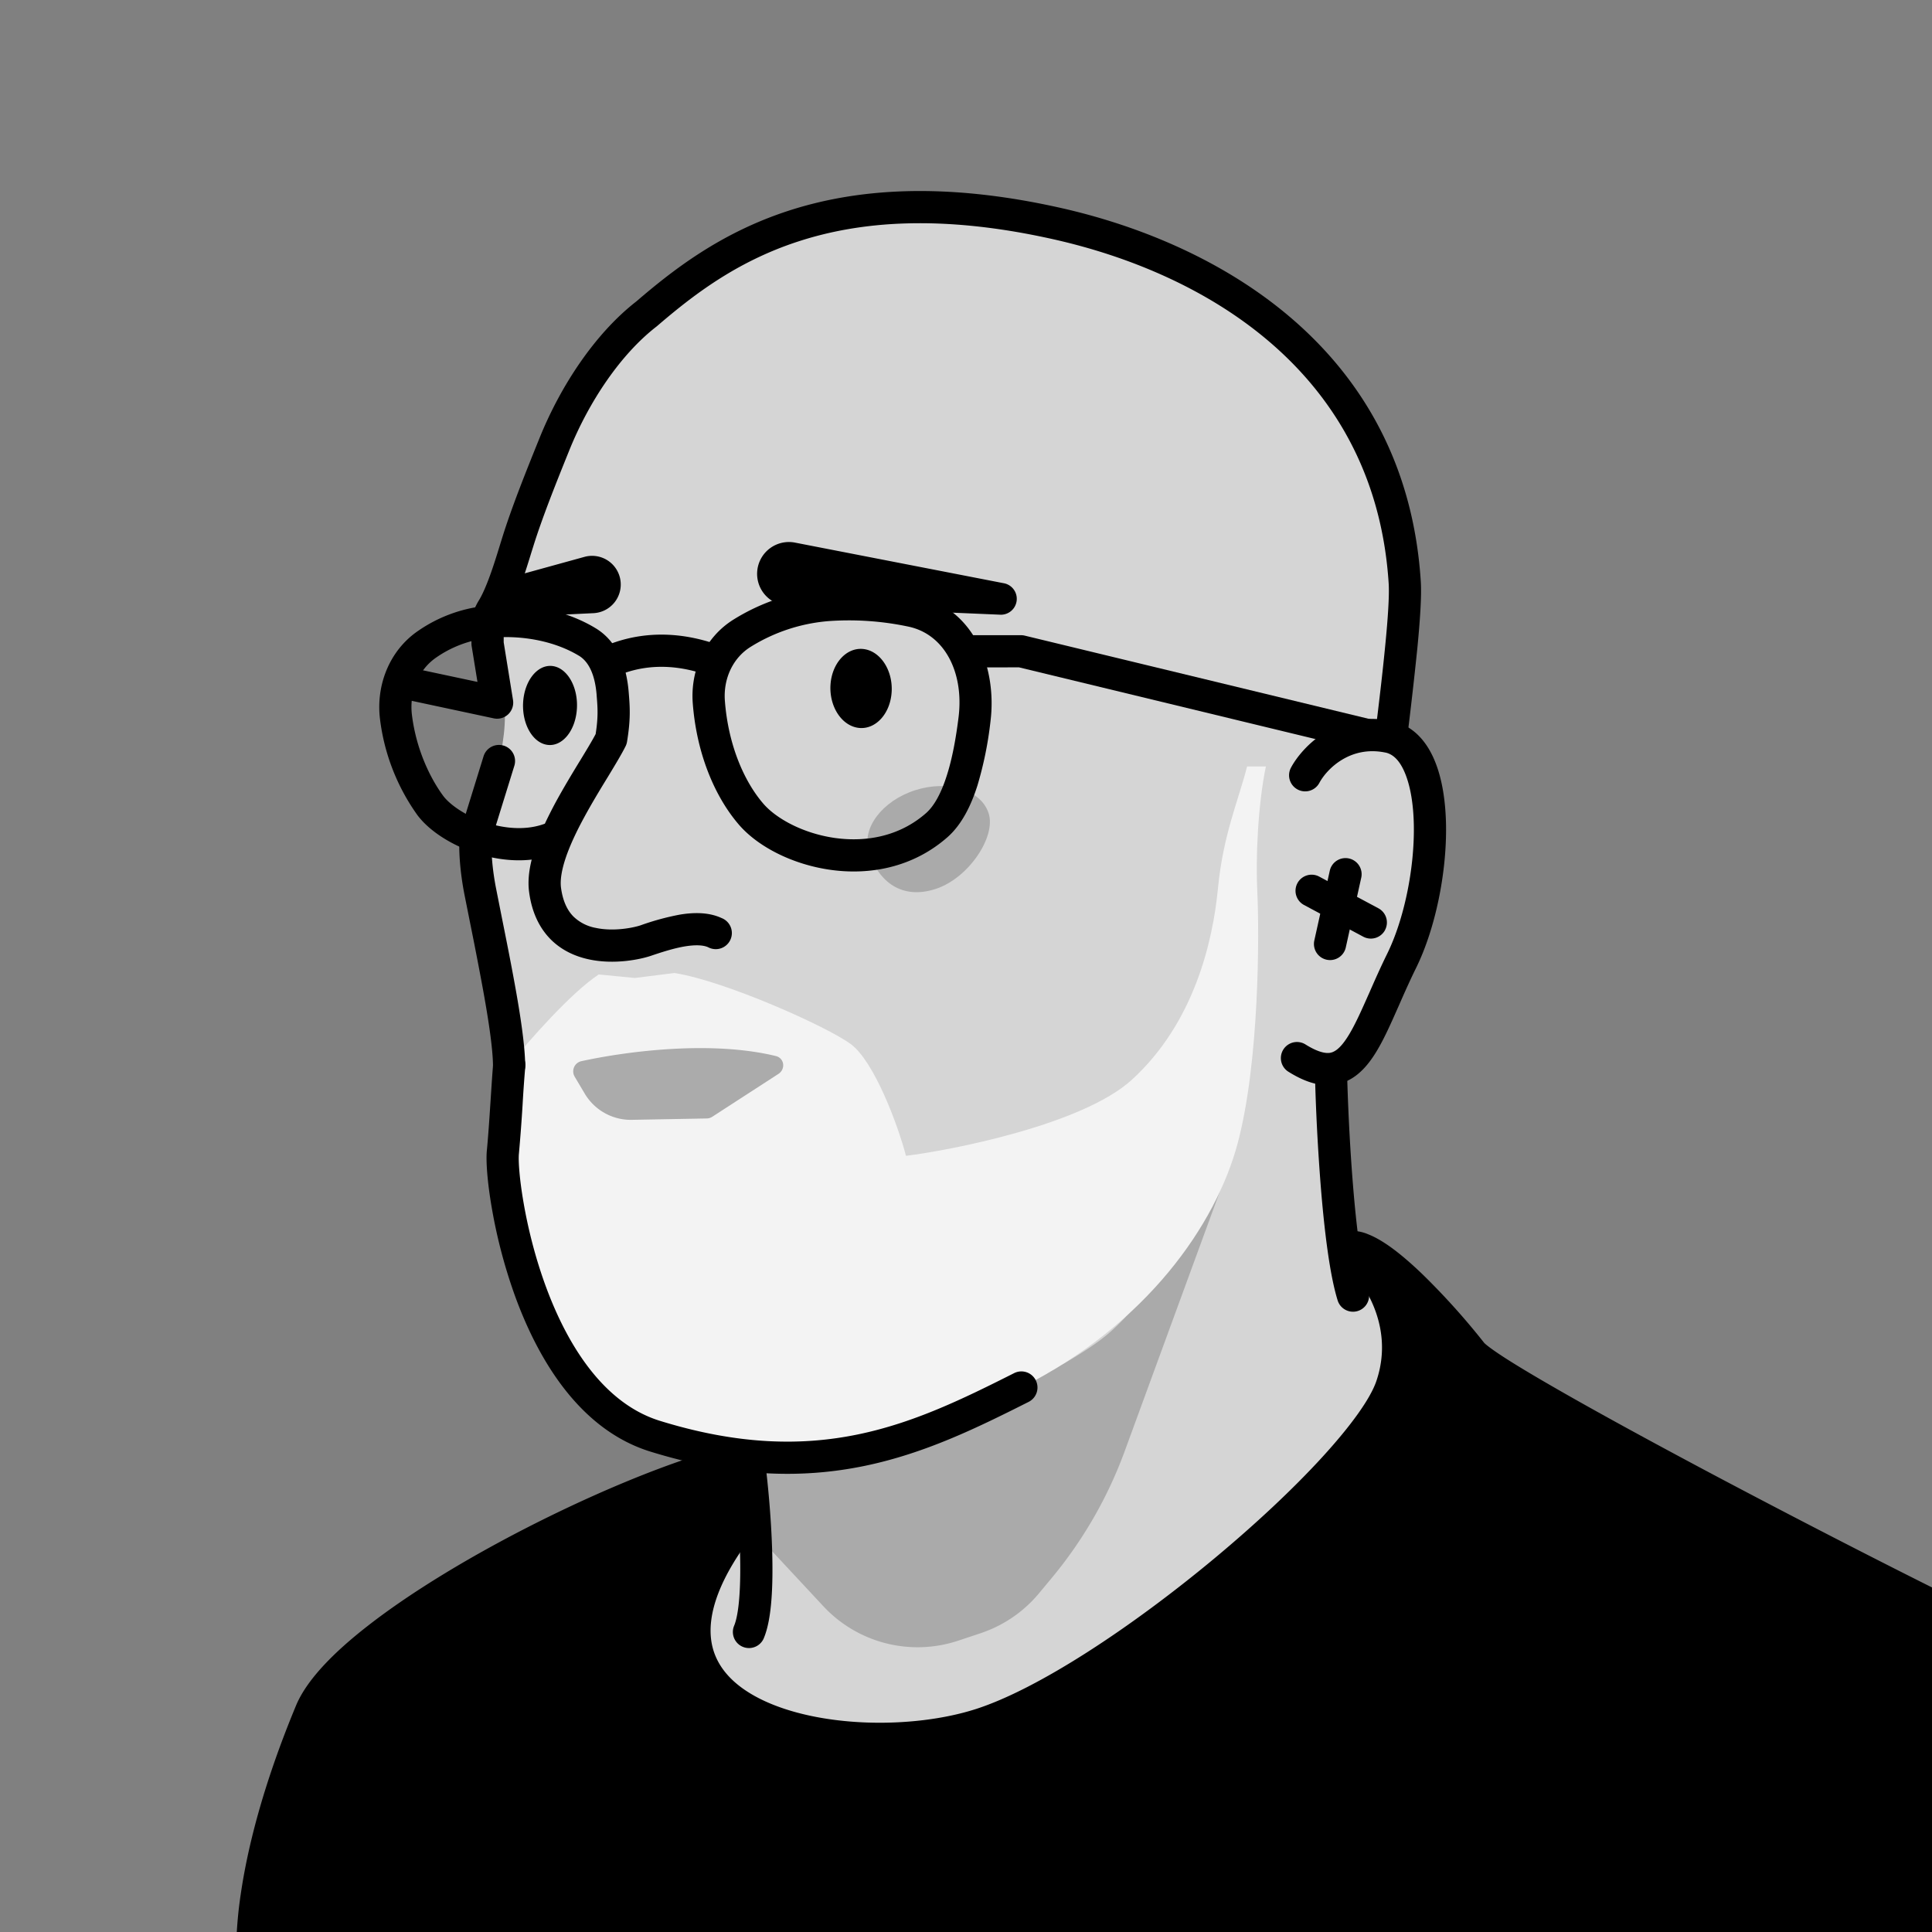 <svg xmlns="http://www.w3.org/2000/svg" width="45" height="45" fill="none"><rect width="100%" height="100%" fill="#808080" stroke="none"/><g clip-path="url(#a)"><path fill="#D5D5D5" d="m17.091 34.14-1.163 1.91-1.811 3.222 5.27 3.034 7.971-1.639 5.359-6.045v-4.296l-1.35-1.218-.355-4.052c.568-.7 1.798-2.621 2.17-4.694.372-2.072-.347-3.063-.753-3.3.443-3.786.288-4.384-.443-6.443-.73-2.06-2.613-3.277-4.163-4.23-1.55-.952-5.026-1.749-7.993-1.417-2.967.333-4.761 2.237-5.802 3.3-1.04 1.063-2.192 5.093-2.502 5.669-.31.575-.091 1.036.165 2.093.257 1.057-.256 2.498-.593 3.171-.336.673.144 2.019.337 3.508.192 1.49.256 3.036.256 4.033 0 .997.914 4.237 1.911 5.483.798.997 2.659 1.69 3.49 1.91Z"/><path fill="#000" d="M23.028 18.945c-.175-.545-.942-.786-1.713-.539-.77.248-1.253.89-1.077 1.436.23.715.78 1.113 1.55.865.771-.247 1.415-1.217 1.24-1.762Z" opacity=".2"/><path fill="#000" fill-rule="evenodd" d="M16.303 15.67c-1.026-.309-1.727-.024-2.032.118a.375.375 0 0 1-.316-.68c.391-.182 1.293-.539 2.564-.156a.375.375 0 1 1-.216.718Z" clip-rule="evenodd"/><path fill="#000" fill-rule="evenodd" d="M21.167 14.597a6.653 6.653 0 0 0-1.871-.13 4.047 4.047 0 0 0-1.81.598c-.414.256-.642.742-.602 1.26.077 1.01.437 1.863.897 2.396.303.35.934.695 1.673.798.727.1 1.502-.04 2.117-.581.186-.164.35-.459.481-.872.13-.404.215-.88.274-1.355.13-1.036-.314-1.93-1.159-2.114Zm-1.928-.878a7.4 7.4 0 0 1 2.088.145c1.386.302 1.897 1.71 1.743 2.94a8.493 8.493 0 0 1-.303 1.49c-.146.46-.362.91-.7 1.207-.817.717-1.828.884-2.716.76-.877-.121-1.69-.532-2.138-1.05-.581-.673-.99-1.686-1.077-2.829-.059-.764.276-1.535.955-1.955a4.796 4.796 0 0 1 2.148-.708Zm-5.754 1.555c-.54-.328-1.31-.497-2.105-.414a2.62 2.62 0 0 0-1.22.455c-.417.286-.632.812-.564 1.348.107.842.452 1.5.724 1.87.16.216.544.484 1.036.638.454.141.934.165 1.335.014.08-.17.166-.339.254-.503.184-.337.382-.665.554-.947l.005-.007c.157-.259.286-.47.37-.631.064-.413.046-.62.022-.914v-.005c-.036-.437-.169-.757-.41-.904Zm-1.101 4.748c-.063.253-.093.51-.06.755.063.478.244.845.51 1.11.263.26.585.396.89.46.596.127 1.2-.004 1.436-.084.27-.092.544-.178.794-.22.258-.042.434-.028.54.02a.375.375 0 1 0 .313-.68c-.312-.144-.67-.13-.976-.079a5.983 5.983 0 0 0-.912.249c-.158.053-.617.15-1.04.06a1.01 1.01 0 0 1-.516-.259c-.133-.131-.25-.337-.296-.677-.023-.174.013-.412.114-.709.1-.292.25-.608.424-.928.173-.32.362-.631.535-.915l.02-.032c.16-.265.313-.516.41-.71a.375.375 0 0 0 .035-.108c.089-.54.066-.822.038-1.159-.041-.5-.207-1.142-.769-1.483-.697-.424-1.637-.617-2.572-.52a3.38 3.38 0 0 0-1.566.583c-.677.464-.983 1.281-.884 2.061a4.86 4.86 0 0 0 .864 2.22c.284.386.828.726 1.417.91.384.12.819.183 1.25.135Z" clip-rule="evenodd"/><path fill="#000" fill-rule="evenodd" d="M18.58 5.628c-1.442.473-2.453 1.26-3.278 1.969a.304.304 0 0 1-.015.012c-.829.643-1.565 1.737-2.026 2.877-.32.792-.634 1.579-.841 2.244l-.044.14c-.063.206-.139.45-.221.687a4.499 4.499 0 0 1-.363.822.332.332 0 0 0-.06.158v.424l.217 1.344a.375.375 0 0 1-.448.427l-2.227-.476a.375.375 0 0 1 .157-.733l1.69.36-.135-.832a.379.379 0 0 1-.005-.06v-.454c0-.225.089-.415.172-.551.096-.155.195-.396.294-.677.077-.221.147-.449.21-.654l.046-.148c.219-.7.545-1.516.863-2.302.492-1.219 1.293-2.435 2.254-3.183.848-.728 1.947-1.589 3.527-2.107 1.588-.52 3.63-.685 6.356-.073 3.649.82 8.043 3.265 8.39 8.702.022.343-.019.922-.08 1.552a98.48 98.48 0 0 1-.228 2.013.375.375 0 0 1-.745-.09c.08-.65.165-1.366.226-1.996.063-.64.096-1.159.079-1.432-.316-4.94-4.288-7.227-7.806-8.017-2.615-.587-4.518-.419-5.958.054Z" clip-rule="evenodd"/><path fill="#000" d="m19.178 37.413-2.766-2.969 4.08-.719c1.205-.42 4.383-1.804 5.393-2.723 1.01-.918 2.295-2.814 2.83-4.076l-2.52 6.879a9.999 9.999 0 0 1-1.707 2.96l-.291.35a3 3 0 0 1-1.358.926l-.519.173a3 3 0 0 1-3.142-.801Z" opacity=".2"/><path fill="#F3F3F3" d="M13.946 22.697c-.651.43-1.63 1.546-2.084 2.107l-.15 1.537c-.075.784.633 6.21 3.549 7.112 3.809 1.177 6.147.065 8.527-1.134 2.927-1.474 4.533-3.799 5.038-5.684.505-1.885.508-4.858.459-5.86-.04-.8.015-2.032.2-2.923h-.438c-.204.801-.557 1.586-.678 2.835-.12 1.248-.556 3.135-2.003 4.46-1.158 1.06-4.276 1.655-5.264 1.774-.193-.732-.74-2.198-1.287-2.603-.547-.405-2.933-1.473-4.108-1.655l-.92.116-.841-.082Z"/><path fill="#000" fill-rule="evenodd" d="M11.898 24.43c.206.02.357.204.337.41a31.363 31.363 0 0 0-.064.91 39.59 39.59 0 0 1-.085 1.127c-.014.143.008.557.109 1.137.098.568.265 1.263.522 1.96.523 1.417 1.373 2.724 2.654 3.12 1.847.571 3.32.583 4.613.316 1.304-.27 2.443-.825 3.635-1.426a.375.375 0 1 1 .337.67c-1.187.598-2.407 1.198-3.82 1.49-1.423.294-3.024.273-4.986-.333-1.634-.505-2.596-2.112-3.137-3.578a12.12 12.12 0 0 1-.557-2.091c-.103-.592-.14-1.089-.117-1.337.03-.307.058-.718.083-1.104l.01-.151c.021-.323.04-.616.056-.782a.375.375 0 0 1 .41-.337Zm20.371-6.901c-.828-.172-1.372.393-1.538.705a.375.375 0 1 1-.662-.353c.25-.469 1.069-1.353 2.353-1.087.496.104.809.481.99.913.182.43.26.967.269 1.52.016 1.108-.248 2.403-.697 3.317-.148.301-.276.59-.397.866l-.141.317c-.161.358-.326.702-.52.967-.196.269-.456.506-.822.567-.359.06-.727-.066-1.105-.305a.375.375 0 0 1 .4-.634c.308.194.484.216.581.2.091-.016.2-.078.34-.27.142-.195.28-.472.442-.833l.133-.298c.123-.28.26-.591.416-.908.39-.793.635-1.969.62-2.975-.007-.502-.08-.932-.21-1.24-.128-.305-.288-.435-.452-.47Z" clip-rule="evenodd"/><path fill="#000" fill-rule="evenodd" d="M23.78 14.795c.03 0 .06.003.088.01l8.022 1.94a.375.375 0 0 1-.177.729l-7.978-1.93-1.198.001a.375.375 0 1 1 0-.75h1.243Zm7.118 7.558a.375.375 0 0 1-.285-.447l.36-1.625a.375.375 0 1 1 .733.162l-.36 1.625a.375.375 0 0 1-.448.285Z" clip-rule="evenodd"/><path fill="#000" fill-rule="evenodd" d="M32.26 21.664a.375.375 0 0 1-.508.153l-1.386-.742a.375.375 0 0 1 .354-.661l1.386.742a.375.375 0 0 1 .153.508Z" clip-rule="evenodd"/><path fill="#000" d="M18.07 24.597c-1.5-.364-3.446-.116-4.53.12a.243.243 0 0 0-.154.362l.232.391c.229.387.648.622 1.098.613l1.744-.032a.25.25 0 0 0 .131-.04l1.539-.997c.173-.112.141-.368-.06-.417Z" opacity=".3"/><path fill="#000" fill-rule="evenodd" d="M11.732 17.367a.375.375 0 0 1 .248.47l-.528 1.704c-.019.297.019.725.101 1.146l.132.665c.1.499.208 1.037.3 1.545.135.738.244 1.454.248 1.925a.375.375 0 0 1-.75.006c-.003-.397-.1-1.051-.236-1.797a89.79 89.79 0 0 0-.295-1.523l-.135-.677c-.093-.477-.142-.999-.11-1.391a.377.377 0 0 1 .016-.08l.54-1.745a.375.375 0 0 1 .47-.247Z" clip-rule="evenodd"/><path fill="#000" d="m18.342 14.106 4.97.212a.37.37 0 0 0 .086-.73l-4.883-.95a.741.741 0 1 0-.173 1.468Zm-6.373.265 1.849-.089a.668.668 0 1 0-.21-1.31l-1.82.502a.416.416 0 0 0-.305.415l.002.037a.462.462 0 0 0 .484.445Zm1.469 2.121c.025-.507-.235-.946-.581-.98-.346-.033-.647.351-.673.859-.025.508.235.946.582.98.346.034.647-.35.672-.859Zm7.331-.387c.025-.508-.274-.95-.667-.989-.394-.038-.733.343-.759.85-.025.508.274.95.668.989.393.038.732-.342.758-.85Z"/><path fill="#000" fill-rule="evenodd" d="M30.992 24.573a.375.375 0 0 1 .383.366c.015.638.057 1.664.139 2.666.082 1.015.202 1.962.36 2.466a.375.375 0 0 1-.716.223c-.186-.595-.31-1.622-.392-2.628a49.225 49.225 0 0 1-.14-2.71.375.375 0 0 1 .366-.383Zm-13.6 9.072a.375.375 0 0 1 .42.323c.068.524.15 1.355.173 2.151.012.398.01.794-.017 1.142-.026.337-.078.667-.184.911a.375.375 0 0 1-.687-.3c.053-.123.099-.348.123-.67.024-.31.027-.677.016-1.06a22.672 22.672 0 0 0-.168-2.077.375.375 0 0 1 .324-.42Z" clip-rule="evenodd"/><path fill="#000" d="M7.24 39.872c.853-2.054 7.405-5.339 10.103-5.882v1.393c-3.737 4.697 2.42 5.765 5.492 4.784 3.071-.981 8.913-5.944 9.575-7.871.53-1.542-.421-2.81-.963-3.252.662-.06 2.168 1.626 2.83 2.469.53.674 9.508 5.334 12.238 6.62l1.145 3.492-2.229 6.805-18.501-1.078c-7.016-.488-21.047-1.492-21.047-1.606 0-.143-.188-2.155 1.357-5.874Z"/><path fill="#000" fill-rule="evenodd" d="M33.121 29.669a16.666 16.666 0 0 1 1.451 1.612s.03.032.125.103c.085.064.202.144.35.24.293.189.692.427 1.17.702.953.549 2.206 1.232 3.53 1.937 2.65 1.408 5.571 2.891 6.928 3.53a.375.375 0 0 1 .197.222l1.144 3.493a.375.375 0 0 1 0 .234l-2.228 6.805a.375.375 0 0 1-.378.258l-18.506-1.08c-3.508-.243-8.77-.616-13.156-.942a736.673 736.673 0 0 1-5.594-.433c-.713-.059-1.291-.11-1.692-.15-.2-.019-.358-.036-.469-.05a2.344 2.344 0 0 1-.142-.023.418.418 0 0 1-.246-.129.377.377 0 0 1-.097-.252 5.87 5.87 0 0 1-.005-.465 9.74 9.74 0 0 1 .108-1.186c.15-1.017.499-2.48 1.283-4.367.253-.61.893-1.252 1.674-1.86.797-.622 1.799-1.253 2.85-1.832 2.095-1.153 4.447-2.13 5.851-2.413a.375.375 0 0 1 .45.367v1.393a.375.375 0 0 1-.082.233c-.908 1.14-1.152 1.986-1.072 2.584.077.58.477 1.037 1.14 1.37.664.333 1.547.515 2.465.55.915.034 1.831-.08 2.55-.31 1.463-.467 3.645-1.913 5.566-3.512.954-.794 1.83-1.614 2.504-2.35.688-.751 1.128-1.373 1.266-1.774.456-1.329-.363-2.446-.846-2.84a.375.375 0 0 1 .203-.664.999.999 0 0 1 .457.08c.138.054.277.133.413.223.271.18.56.43.838.696Zm-.343.714c.466.467.917.995 1.204 1.362.067.084.17.168.265.24.106.078.239.169.393.268.31.2.72.446 1.202.723a128.59 128.59 0 0 0 3.553 1.949c2.563 1.362 5.387 2.798 6.814 3.477l1.056 3.223-2.1 6.414-18.209-1.062h-.002c-3.508-.243-8.768-.616-13.15-.942a739.693 739.693 0 0 1-5.588-.432 114.38 114.38 0 0 1-1.965-.178c0-.256.019-.66.102-1.22.141-.954.472-2.357 1.233-4.189.173-.416.672-.956 1.443-1.557.756-.59 1.721-1.199 2.751-1.766 1.847-1.016 3.857-1.871 5.188-2.229v.79c-.901 1.164-1.263 2.178-1.147 3.046.122.91.753 1.54 1.547 1.94.79.397 1.79.592 2.774.629.986.037 1.991-.084 2.807-.345 1.609-.514 3.883-2.04 5.817-3.65.973-.81 1.874-1.653 2.577-2.42.69-.753 1.229-1.474 1.422-2.036.26-.757.206-1.45.014-2.035ZM6.259 45.746Z" clip-rule="evenodd"/></g><defs><clipPath id="a"><path fill="#fff" d="M45 0H0v45h45z"/></clipPath></defs></svg>